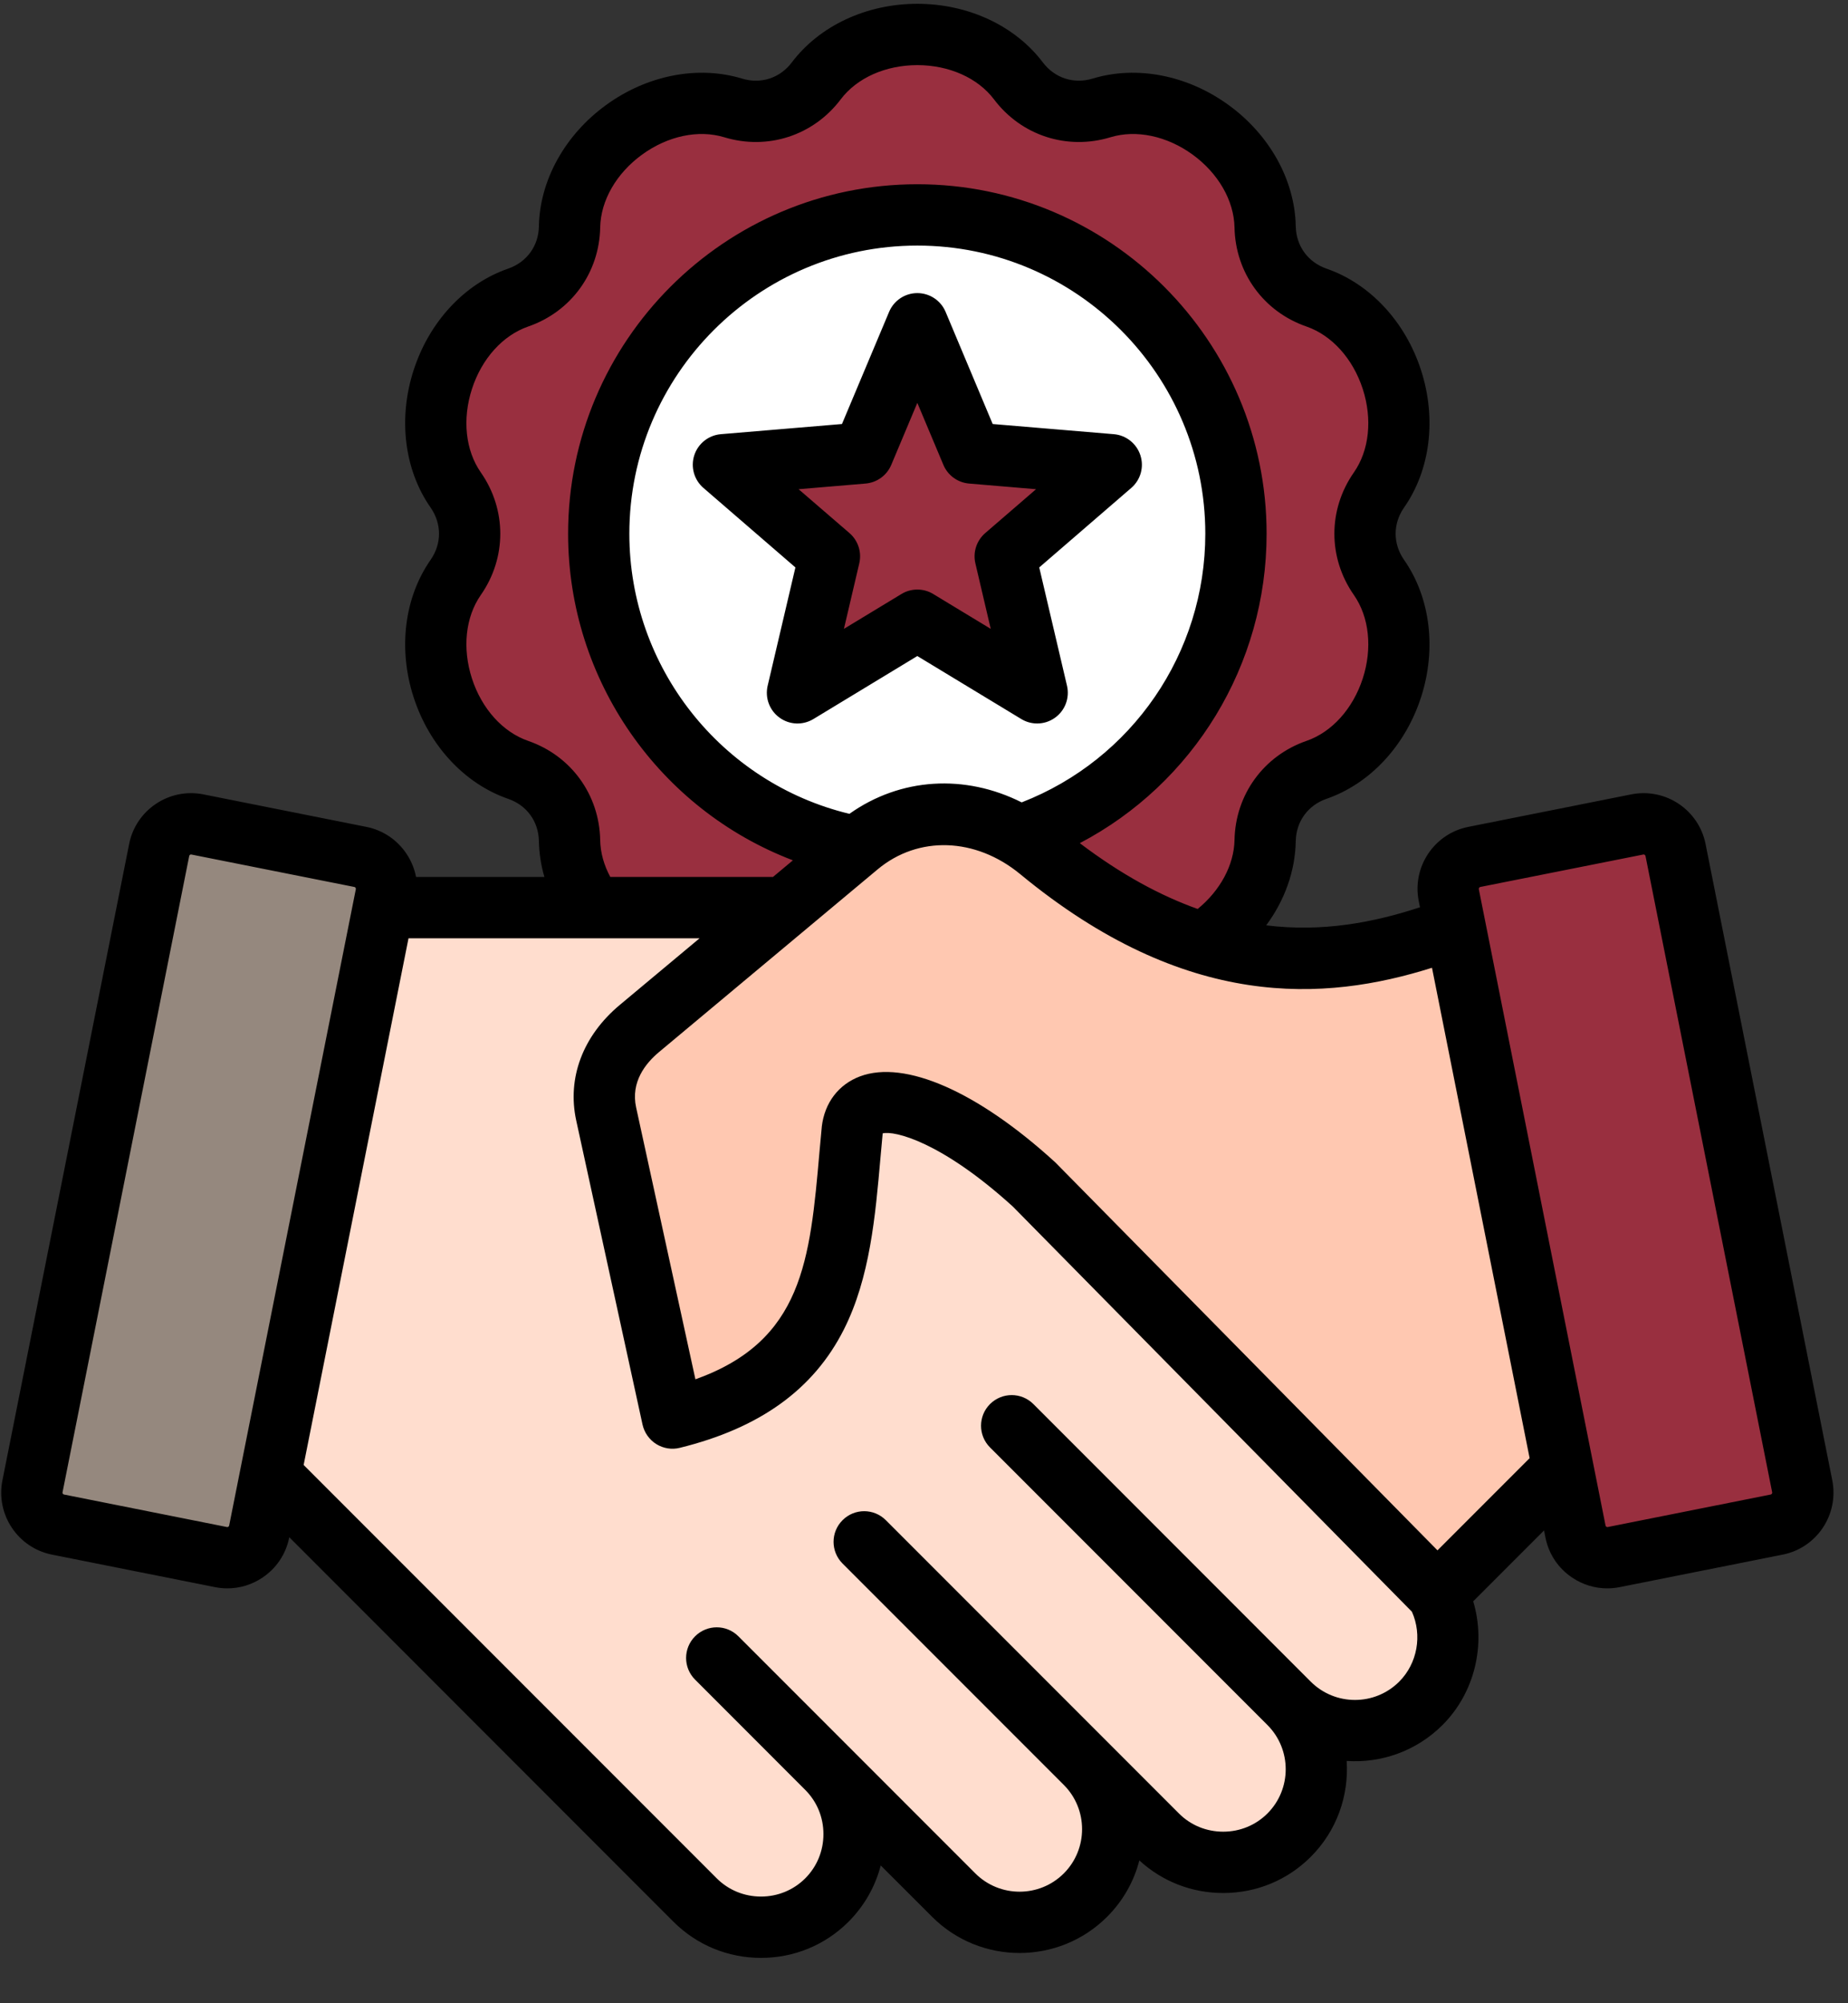 <svg width="36" height="39" viewBox="0 0 36 39" fill="none" xmlns="http://www.w3.org/2000/svg">
<rect x="0" y="0" width="36" height="39" fill="#333333" stroke="none"/>
<path fill-rule="evenodd" clip-rule="evenodd" d="M25.641 14.977C27.067 14.484 27.721 12.473 26.857 11.235C26.494 10.714 26.494 10.055 26.857 9.534C27.721 8.296 27.067 6.285 25.641 5.791C25.041 5.583 24.653 5.05 24.641 4.415C24.612 2.906 22.901 1.663 21.457 2.102C20.85 2.287 20.223 2.083 19.84 1.576C18.929 0.372 16.815 0.372 15.904 1.576C15.521 2.083 14.894 2.287 14.287 2.102C12.843 1.663 11.132 2.906 11.103 4.415C11.091 5.05 10.703 5.584 10.103 5.791C8.677 6.285 8.023 8.296 8.887 9.534C9.25 10.055 9.25 10.714 8.887 11.235C8.023 12.473 8.677 14.484 10.103 14.977C10.703 15.185 11.091 15.719 11.103 16.354C11.132 17.863 12.842 19.106 14.286 18.667C14.894 18.482 15.521 18.686 15.904 19.192C16.814 20.396 18.929 20.396 19.84 19.192C20.222 18.686 20.85 18.482 21.457 18.667C22.901 19.106 24.612 17.863 24.641 16.354C24.653 15.719 25.041 15.185 25.641 14.977Z" fill="#992F3F"/>
<path d="M22.262 14.784C24.689 12.357 24.689 8.422 22.262 5.995C19.835 3.568 15.9 3.568 13.473 5.995C11.046 8.422 11.046 12.357 13.473 14.784C15.9 17.211 19.835 17.211 22.262 14.784Z" fill="white"/>
<path fill-rule="evenodd" clip-rule="evenodd" d="M17.871 6.6L18.901 9.121L21.618 9.322L19.538 11.081L20.187 13.727L17.871 12.293L15.555 13.727L16.204 11.081L14.124 9.322L16.84 9.121L17.871 6.6Z" fill="#992F3F"/>
<path fill-rule="evenodd" clip-rule="evenodd" d="M17.27 17.672C24.208 26.288 27.677 30.596 27.677 30.596C28.383 31.302 28.383 32.457 27.677 33.163C26.971 33.869 25.816 33.869 25.11 33.163C25.816 33.869 25.816 35.024 25.11 35.73C24.404 36.435 23.249 36.436 22.543 35.73L21.143 34.33C21.849 35.036 21.849 36.19 21.143 36.896C20.437 37.602 19.282 37.602 18.576 36.896L16.106 34.426C16.812 35.132 16.812 36.286 16.106 36.992C15.4 37.698 14.245 37.698 13.539 36.992L3.416 26.869C3.416 26.869 4.1 23.803 5.468 17.672H17.27Z" fill="#FFDDCE"/>
<path fill-rule="evenodd" clip-rule="evenodd" d="M7.017 16.683L3.841 16.05C3.5 15.982 3.165 16.206 3.097 16.547L0.629 28.937C0.561 29.278 0.784 29.613 1.125 29.681L4.302 30.313C4.643 30.381 4.977 30.158 5.045 29.817L7.514 17.426C7.582 17.085 7.358 16.751 7.017 16.683Z" fill="#95887E"/>
<path fill-rule="evenodd" clip-rule="evenodd" d="M32.886 26.14C32.798 26.173 29.417 17.632 29.331 17.664C26.083 18.878 23.594 19.32 20.248 16.56C19.189 15.687 17.762 15.59 16.709 16.469L12.45 20.025C11.941 20.45 11.662 21.041 11.803 21.689L13.095 27.609C16.38 26.8 16.364 24.462 16.596 22.005C16.707 21.063 18.228 21.321 20.137 23.061L27.994 31.031L32.886 26.14Z" fill="#FFC8B1"/>
<path fill-rule="evenodd" clip-rule="evenodd" d="M28.717 16.683L31.893 16.05C32.234 15.982 32.569 16.206 32.637 16.547L35.105 28.937C35.173 29.278 34.95 29.613 34.609 29.681L31.432 30.313C31.091 30.381 30.756 30.158 30.689 29.817L28.22 17.426C28.152 17.085 28.376 16.751 28.717 16.683Z" fill="#992F3F"/>
<path fill-rule="evenodd" clip-rule="evenodd" d="M34.495 29.096L31.319 29.729C31.316 29.729 31.305 29.732 31.293 29.723C31.284 29.717 31.278 29.71 31.277 29.701L28.808 17.31C28.805 17.292 28.818 17.272 28.836 17.268L32.013 16.636C32.014 16.636 32.017 16.635 32.019 16.635C32.034 16.635 32.051 16.648 32.055 16.664L34.523 29.054C34.527 29.072 34.513 29.092 34.495 29.096ZM28.003 30.183L29.798 28.388L27.896 18.841C25.811 19.498 23.104 19.683 19.874 17.018C19.005 16.302 17.889 16.264 17.097 16.925L12.838 20.482C12.575 20.701 12.284 21.066 12.392 21.56L13.547 26.853C15.641 26.105 15.779 24.534 15.964 22.424C15.979 22.265 15.993 22.106 16.008 21.947C16.008 21.942 16.008 21.938 16.009 21.933C16.064 21.468 16.336 21.112 16.754 20.955C17.628 20.629 19.045 21.251 20.545 22.618C20.553 22.625 20.561 22.632 20.568 22.64L28.003 30.183ZM27.257 32.739C26.782 33.214 26.009 33.214 25.534 32.739C25.534 32.739 25.534 32.739 25.534 32.739L20.131 27.335C19.897 27.102 19.52 27.102 19.286 27.335C19.053 27.568 19.053 27.946 19.286 28.179L24.69 33.583C25.165 34.058 25.165 34.831 24.69 35.306C24.461 35.534 24.155 35.66 23.829 35.66C23.502 35.66 23.196 35.535 22.967 35.306L17.257 29.596C17.024 29.362 16.646 29.362 16.413 29.596C16.18 29.828 16.18 30.206 16.413 30.439L20.724 34.75C21.198 35.224 21.198 35.997 20.724 36.472C20.249 36.947 19.475 36.947 19 36.472L14.384 31.856C14.152 31.623 13.774 31.623 13.541 31.856C13.307 32.089 13.307 32.467 13.541 32.7L15.686 34.846C15.915 35.075 16.041 35.38 16.041 35.707C16.041 36.034 15.915 36.34 15.686 36.569C15.457 36.797 15.151 36.923 14.825 36.923C14.498 36.923 14.192 36.797 13.963 36.569L5.915 28.521L7.958 18.267H13.628L12.073 19.565C11.354 20.166 11.045 20.986 11.225 21.814L12.517 27.735C12.552 27.892 12.649 28.029 12.785 28.114C12.922 28.199 13.087 28.226 13.243 28.187C14.807 27.802 15.852 27.047 16.44 25.881C16.947 24.875 17.052 23.682 17.153 22.528C17.167 22.375 17.18 22.222 17.195 22.068C17.195 22.067 17.195 22.066 17.195 22.065C17.424 22.008 18.339 22.226 19.73 23.489L27.505 31.378C27.709 31.835 27.612 32.384 27.257 32.739ZM4.448 29.723C4.457 29.717 4.462 29.71 4.464 29.701L6.932 17.31C6.934 17.301 6.932 17.293 6.926 17.284C6.918 17.271 6.908 17.269 6.904 17.268L3.727 16.636C3.726 16.636 3.724 16.635 3.722 16.635C3.706 16.635 3.689 16.648 3.686 16.664L1.218 29.054C1.214 29.072 1.228 29.092 1.246 29.096L4.422 29.729C4.425 29.729 4.435 29.732 4.448 29.723ZM16.547 15.844C14.048 15.241 12.26 12.989 12.26 10.391C12.26 7.297 14.777 4.781 17.87 4.781C20.963 4.781 23.48 7.297 23.48 10.391C23.48 12.716 22.053 14.786 19.903 15.621C18.797 15.066 17.545 15.137 16.547 15.844ZM11.692 16.354C11.675 15.471 11.125 14.713 10.289 14.424C9.795 14.253 9.385 13.799 9.194 13.21C9.003 12.621 9.067 12.013 9.367 11.583C9.872 10.859 9.872 9.922 9.367 9.198C9.067 8.769 9.003 8.16 9.194 7.572C9.385 6.982 9.795 6.529 10.289 6.357C11.125 6.069 11.675 5.311 11.692 4.428C11.702 3.904 12.007 3.374 12.508 3.01C13.009 2.646 13.607 2.52 14.108 2.672C14.954 2.929 15.844 2.64 16.377 1.935C16.692 1.517 17.251 1.268 17.87 1.268C18.489 1.268 19.048 1.517 19.364 1.935C19.896 2.64 20.787 2.929 21.633 2.672C22.133 2.52 22.732 2.646 23.233 3.01C23.733 3.374 24.038 3.904 24.049 4.428C24.066 5.311 24.616 6.069 25.451 6.357C25.946 6.529 26.355 6.982 26.547 7.572C26.738 8.16 26.674 8.769 26.374 9.198C25.868 9.922 25.868 10.859 26.374 11.583C26.674 12.013 26.738 12.621 26.547 13.21C26.355 13.799 25.946 14.253 25.451 14.424C24.616 14.713 24.066 15.471 24.049 16.354C24.039 16.843 23.769 17.339 23.331 17.696C22.609 17.439 21.845 17.028 21.035 16.415C23.248 15.255 24.674 12.95 24.674 10.391C24.674 6.639 21.622 3.587 17.87 3.587C14.119 3.587 11.067 6.64 11.067 10.391C11.067 13.248 12.851 15.761 15.446 16.749L15.058 17.073H11.889C11.764 16.842 11.696 16.598 11.692 16.354ZM35.694 28.821L33.225 16.43C33.092 15.766 32.444 15.333 31.779 15.465L28.603 16.098C27.939 16.23 27.505 16.878 27.638 17.543L27.662 17.663C26.761 17.959 25.767 18.151 24.666 18.015C25.025 17.53 25.231 16.962 25.242 16.377C25.249 15.993 25.479 15.677 25.841 15.552C26.687 15.259 27.375 14.521 27.681 13.579C27.988 12.636 27.865 11.635 27.352 10.9C27.133 10.586 27.133 10.195 27.352 9.881C27.865 9.147 27.988 8.145 27.681 7.203C27.375 6.26 26.687 5.523 25.841 5.23C25.479 5.104 25.249 4.788 25.242 4.405C25.225 3.51 24.736 2.627 23.934 2.045C23.132 1.462 22.142 1.27 21.285 1.53C20.919 1.641 20.547 1.521 20.315 1.215C19.775 0.501 18.862 0.075 17.87 0.074C16.879 0.074 15.965 0.501 15.425 1.215C15.194 1.521 14.822 1.642 14.455 1.53C13.598 1.27 12.608 1.462 11.806 2.045C11.005 2.627 10.515 3.51 10.498 4.405C10.492 4.788 10.262 5.104 9.899 5.23C9.053 5.522 8.365 6.26 8.059 7.203C7.752 8.145 7.875 9.147 8.388 9.881C8.607 10.196 8.607 10.586 8.388 10.9C7.875 11.635 7.752 12.636 8.059 13.579C8.365 14.521 9.053 15.259 9.899 15.552C10.262 15.677 10.492 15.993 10.498 16.377C10.503 16.612 10.539 16.846 10.605 17.073H8.105C8.074 16.914 8.012 16.761 7.919 16.622C7.736 16.348 7.458 16.162 7.137 16.098L3.961 15.465C3.296 15.333 2.648 15.766 2.516 16.43L0.047 28.821C-0.085 29.485 0.348 30.134 1.012 30.266L4.188 30.899C4.269 30.915 4.35 30.923 4.43 30.923C4.67 30.923 4.906 30.852 5.111 30.715C5.384 30.533 5.57 30.255 5.634 29.934L5.636 29.928L13.119 37.413C13.574 37.867 14.18 38.117 14.825 38.117C15.47 38.117 16.076 37.867 16.53 37.413C16.837 37.105 17.051 36.728 17.157 36.317L18.157 37.316C19.097 38.257 20.627 38.257 21.568 37.316C21.882 37.002 22.092 36.621 22.195 36.219C22.64 36.629 23.217 36.854 23.829 36.854C24.475 36.854 25.08 36.604 25.534 36.15C26.046 35.639 26.278 34.953 26.234 34.283C26.904 34.328 27.59 34.094 28.101 33.583C28.732 32.953 28.95 32.013 28.699 31.175L30.079 29.795L30.106 29.934C30.17 30.255 30.356 30.533 30.629 30.715C30.834 30.852 31.07 30.923 31.31 30.923C31.39 30.923 31.472 30.915 31.552 30.899L34.728 30.266C35.393 30.134 35.825 29.486 35.694 28.821ZM18.179 11.564L19.3 12.243L19.001 10.968C18.95 10.751 19.024 10.525 19.192 10.379L20.183 9.524L18.878 9.414C18.656 9.395 18.464 9.255 18.378 9.051L17.87 7.843L17.362 9.051C17.276 9.255 17.084 9.395 16.862 9.414L15.557 9.524L16.549 10.379C16.717 10.525 16.79 10.751 16.739 10.968L16.44 12.243L17.561 11.564C17.656 11.506 17.763 11.478 17.87 11.478C17.978 11.478 18.084 11.506 18.179 11.564ZM20.205 14.085C20.328 14.085 20.451 14.047 20.555 13.971C20.75 13.83 20.84 13.586 20.786 13.352L20.245 11.047L22.038 9.499C22.22 9.342 22.29 9.092 22.215 8.863C22.141 8.635 21.937 8.473 21.698 8.453L19.338 8.255L18.421 6.072C18.328 5.85 18.11 5.706 17.87 5.706C17.63 5.706 17.413 5.85 17.32 6.072L16.402 8.255L14.043 8.453C13.804 8.473 13.599 8.635 13.525 8.863C13.451 9.092 13.521 9.342 13.703 9.499L15.495 11.047L14.954 13.352C14.9 13.586 14.99 13.83 15.185 13.971C15.379 14.113 15.639 14.123 15.845 13.999L17.87 12.772L19.896 13.999C19.991 14.057 20.098 14.085 20.205 14.085Z" fill="black"/>
</svg>

